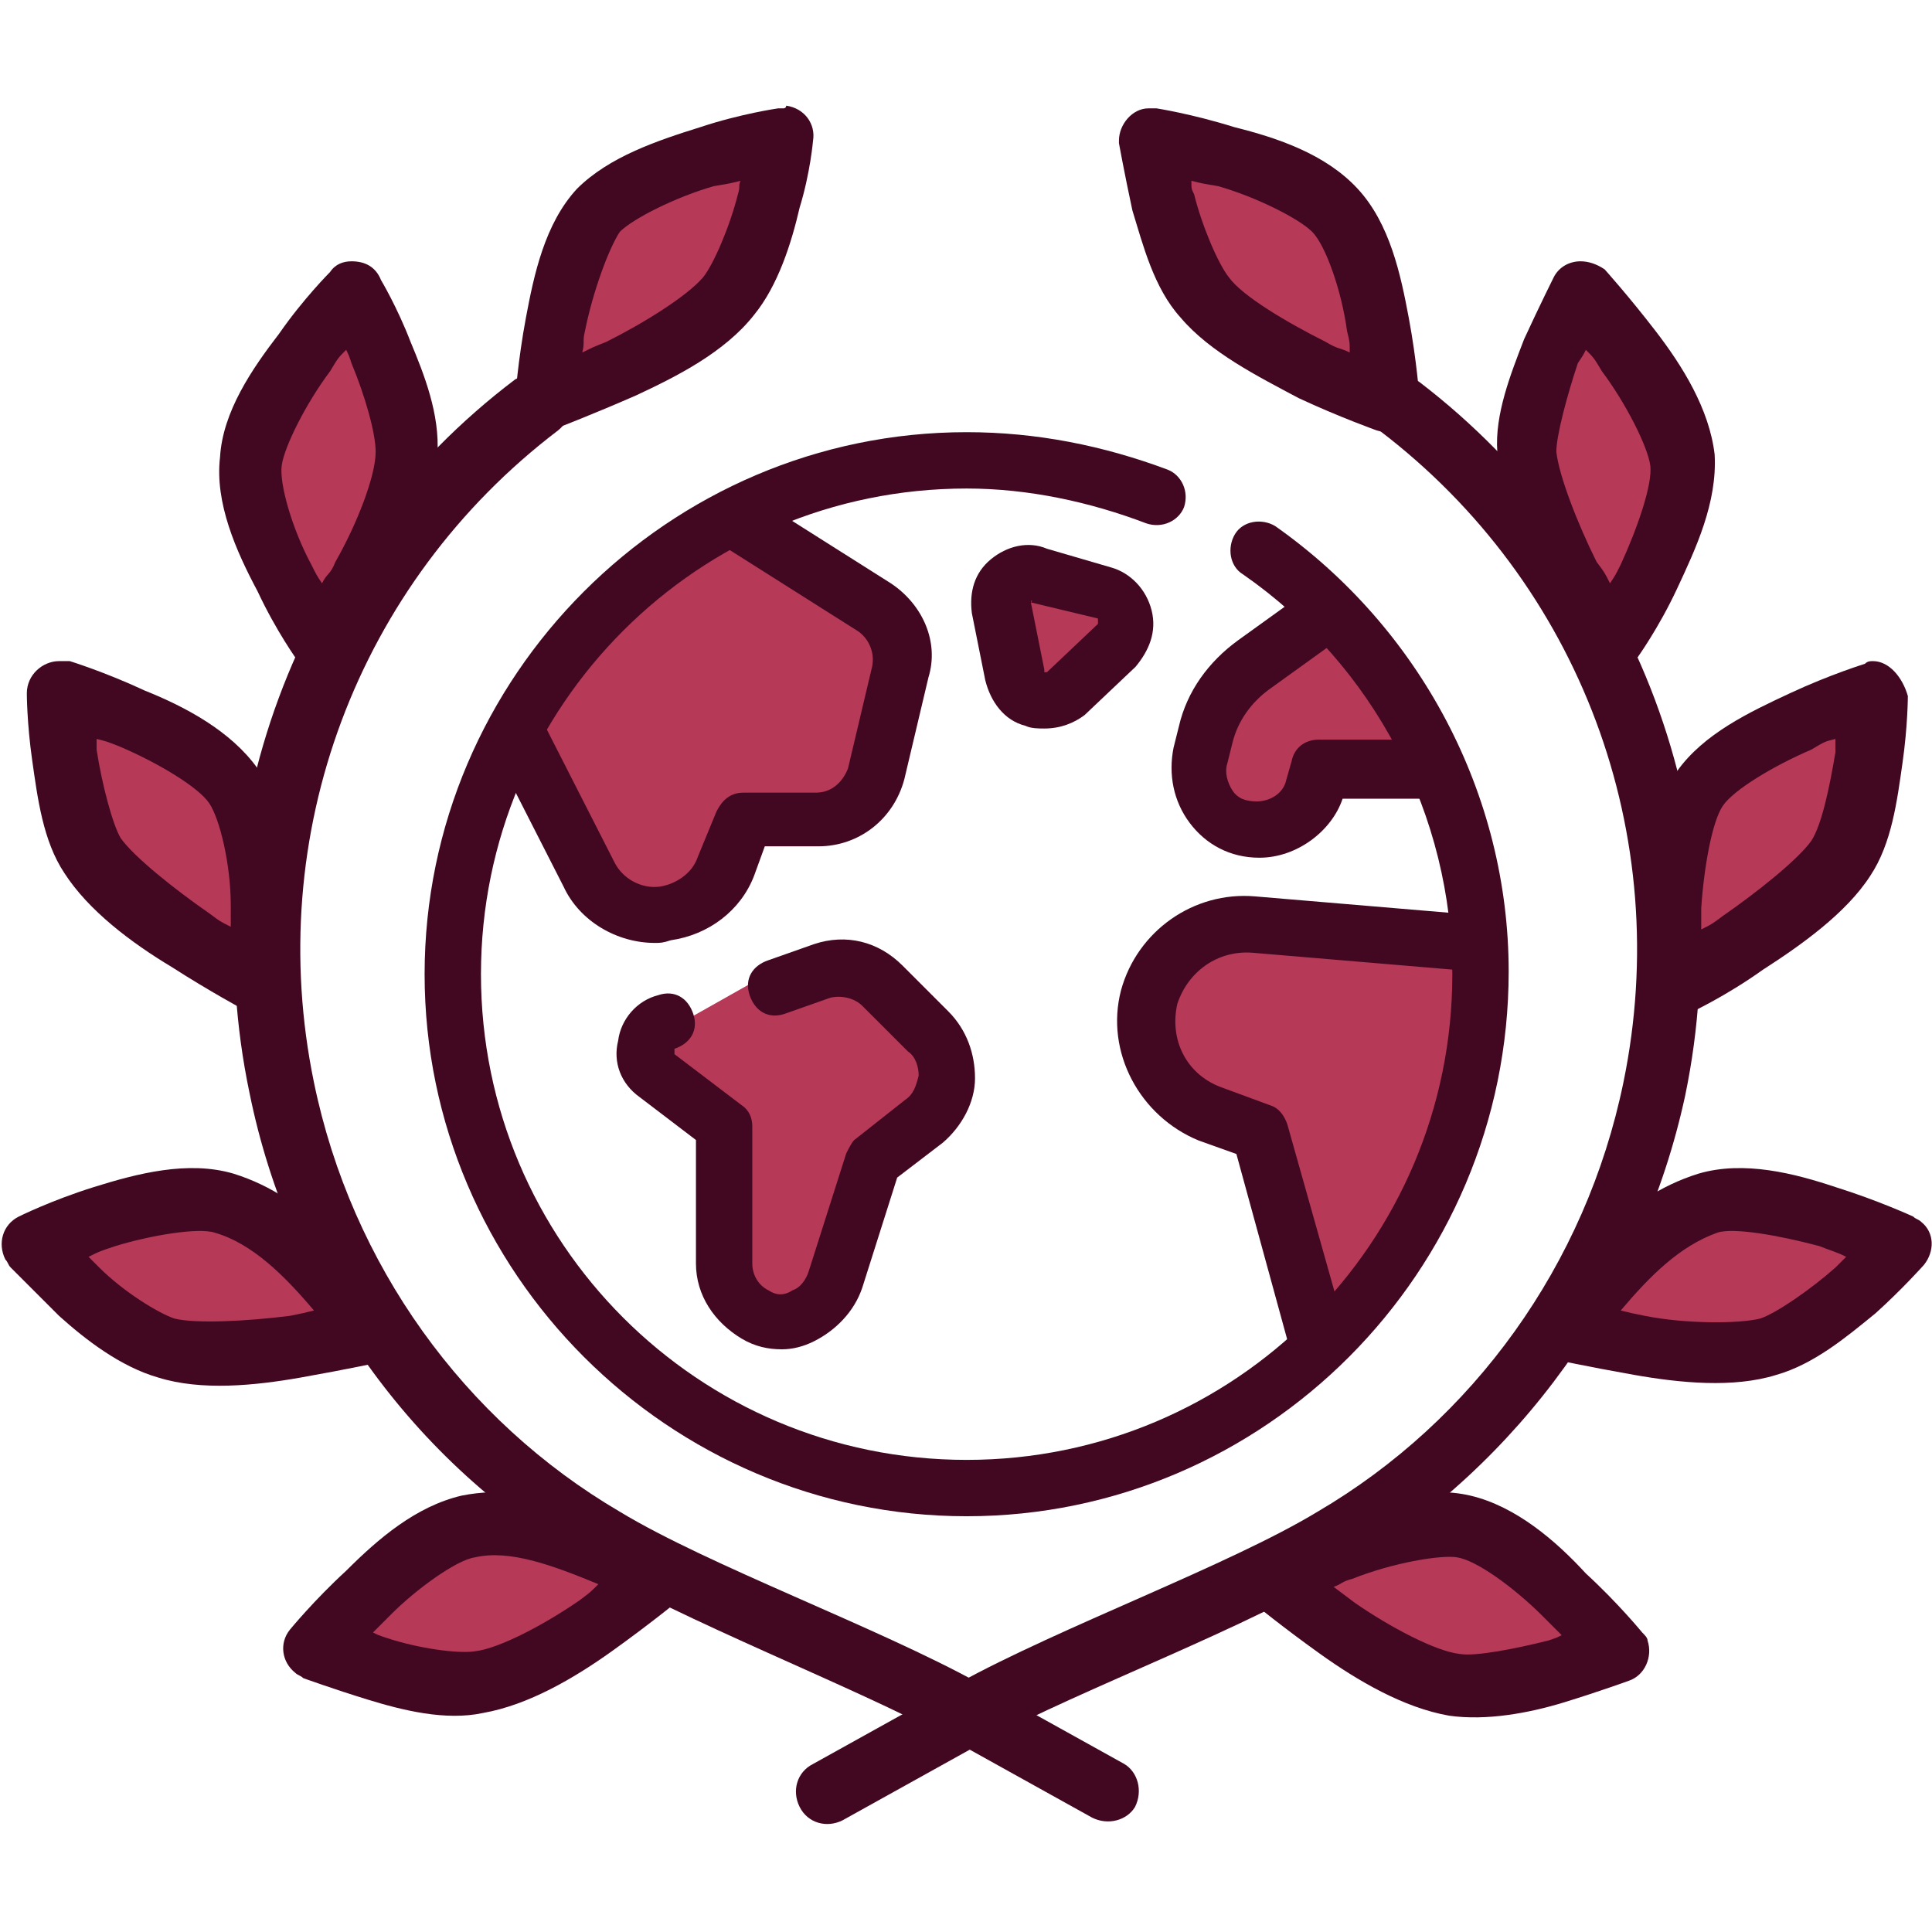 <svg xmlns="http://www.w3.org/2000/svg" xmlns:xlink="http://www.w3.org/1999/xlink" x="0px" y="0px" viewBox="0 0 72 72" style="enable-background:new 0 0 72 72;" xml:space="preserve"><style type="text/css">	.st0{fill:#B73958;}	.st1{fill:#B73958;stroke:#B73958;stroke-miterlimit:10;}	.st2{fill:#430821;}	.st3{fill-rule:evenodd;clip-rule:evenodd;fill:#430821;}</style><g id="Camada_2">	<path class="st0" d="M19.2,27.5l3,5.9l2.5,1l1.7-1l1.2-3l3.4-0.3l1.6-1.2l1-4.2c0,0-0.5-2.7-1.6-2.2c-1.1,0.4-4.5-4-4.5-4  L19.2,27.5z"></path>	<polygon class="st0" points="38.4,25.9 42.4,23.7 41.6,21.7 38.4,21.7 37,22.4  "></polygon>	<polygon class="st0" points="52.8,28.9 49.8,28.9 48.3,30.9 46.3,30.9 44.4,28.9 45.4,25.9 49.8,22.4 52.3,25.9  "></polygon>	<polygon class="st0" points="49,49.3 46.4,42.3 43.7,40 43,36.3 46,34.6 54.3,35.1 55.7,37.8 53.9,44.9  "></polygon>	<polygon class="st0" points="29.6,49.3 31.4,47.4 32.9,43.5 34.6,40.9 34.6,38.4 32.1,36 28.6,36.3 24.7,38.5 24.7,40.3 26.5,41.9   27.1,43.5 27.1,47.6  "></polygon></g><g id="Camada_1">	<g>		<polygon class="st1" points="3.6,27.4 3.6,27.4 3.6,27.4   "></polygon>		<path class="st1" d="M26.2,10.2c0.4-0.5,1-1.9,1.3-3.1c0.1-0.3,0.1-0.3,0.1-0.5l0,0c-0.4,0.1-0.4,0.1-1,0.2   c-1.4,0.4-3,1.2-3.5,1.7c-0.5,0.5-1.1,2.2-1.3,3.7c-0.1,0.4-0.1,0.4-0.1,0.8c0.4-0.2,0.4-0.1,0.9-0.4C24,11.9,25.7,10.9,26.2,10.2   z"></path>		<path class="st1" d="M48.8,8.5c-0.5-0.5-2.1-1.3-3.5-1.7c-0.5-0.1-0.5-0.1-1-0.2l0,0c0.1,0.2,0,0.2,0.1,0.5   c0.3,1.2,0.9,2.6,1.3,3.1c0.6,0.7,2.2,1.7,3.6,2.4c0.5,0.2,0.5,0.2,0.9,0.4c-0.1-0.4,0-0.4-0.1-0.8C49.9,10.7,49.3,9,48.8,8.5z"></path>		<path class="st1" d="M7.7,29.8c-0.4-0.6-1.9-1.5-3.3-2.1C4,27.5,4,27.5,3.6,27.4c0,0.3,0,0.2,0,0.5c0.2,1.2,0.5,2.7,0.9,3.3   c0.5,0.7,2,1.9,3.3,2.8c0.4,0.3,0.4,0.3,0.8,0.5c0-0.4,0-0.4,0-0.8C8.5,32.1,8.1,30.4,7.7,29.8z"></path>		<path class="st1" d="M61.5,17.1c-0.1-0.7-0.9-2.3-1.8-3.5c-0.3-0.4-0.4-0.4-0.6-0.8c-0.1,0.2-0.1,0.2-0.2,0.5   c-0.5,1.2-0.9,2.6-0.8,3.3c0,0.9,0.7,2.7,1.5,4.1c0.2,0.5,0.3,0.4,0.5,0.8c0.2-0.3,0.2-0.3,0.4-0.7C61.1,19.5,61.6,17.8,61.5,17.1   z"></path>		<path class="st1" d="M64.2,33.9c1.3-0.9,2.8-2.1,3.3-2.8c0.3-0.5,0.7-2,0.9-3.3c0-0.3,0-0.3,0-0.5l0,0c-0.4,0.1-0.4,0.1-0.9,0.3   c-1.4,0.6-2.9,1.5-3.3,2.1c-0.4,0.6-0.8,2.3-0.8,3.8c0,0.4,0,0.4,0,0.8C63.8,34.2,63.8,34.2,64.2,33.9z"></path>		<path class="st1" d="M12.9,12.9c-0.3,0.3-0.3,0.3-0.6,0.8c-0.9,1.2-1.7,2.8-1.8,3.5c-0.1,0.7,0.5,2.4,1.1,3.7   c0.2,0.4,0.2,0.4,0.4,0.7c0.2-0.4,0.2-0.4,0.5-0.8c0.7-1.4,1.4-3.2,1.5-4.1c0-0.6-0.4-2.1-0.9-3.3C13,13.1,13,13.1,12.9,12.9z"></path>		<path class="st1" d="M8,45.8L8,45.8c-0.6-0.2-2.3,0.1-3.8,0.5c-0.5,0.2-0.6,0.2-1,0.4c0.2,0.2,0.2,0.2,0.4,0.4   c0.9,0.8,2.2,1.7,2.8,1.9c0.8,0.3,2.8,0.2,4.3-0.1c0.5-0.1,0.5-0.1,0.9-0.2C10.5,47.4,9.4,46.2,8,45.8z"></path>		<path class="st1" d="M17.7,57.9L17.7,57.9C17,58,15.5,59,14.4,60c-0.4,0.4-0.4,0.4-0.7,0.7c0.2,0.1,0.2,0.1,0.5,0.2   c1.2,0.3,2.7,0.6,3.3,0.5c0.9-0.1,2.6-1,3.9-1.9c0.4-0.3,0.4-0.3,0.7-0.6C20.6,58.2,19,57.6,17.7,57.9z"></path>		<polygon class="st1" points="12.9,12.9 12.9,12.9 12.9,12.9   "></polygon>		<path class="st1" d="M64,45.8L64,45.8c-1.4,0.4-2.6,1.6-3.7,2.9c0.4,0.1,0.4,0.1,0.9,0.2c1.6,0.2,3.5,0.3,4.3,0.1   c0.6-0.2,1.9-1,2.8-1.9c0.2-0.2,0.2-0.2,0.4-0.4c-0.4-0.2-0.4-0.2-1-0.4C66.4,45.8,64.6,45.6,64,45.8z"></path>		<path class="st1" d="M50.5,59.4c1.3,0.9,3,1.8,3.9,1.9c0.6,0.1,2.1-0.1,3.3-0.5c0.3-0.1,0.3-0.1,0.5-0.2c-0.3-0.3-0.3-0.3-0.7-0.7   c-1.1-1-2.5-2-3.2-2.2v0c-0.7-0.1-2.4,0.2-3.8,0.7c-0.4,0.1-0.4,0.2-0.7,0.3C50.1,59.1,50.1,59.2,50.5,59.4z"></path>	</g>	<path class="st0" d="M201.5,4.8l-3.9-3.4L196-3.5l5.6-4.5l2.3,3l6.1-3l0.8-3.8h6.8l0.9,3.8l5.7,3l3.9-2.1l4,4.8L230.8,1l-3.9,2.9  l-1.8-1.6c0,0-2.7-6.6-13.6-5.9C211.6-3.6,204-1.1,201.5,4.8z"></path>	<polygon class="st0" points="180.1,16.3 185.2,18.7 191.2,21.3 186.6,41.9 178.3,37.5  "></polygon>	<path class="st2" d="M243.8,19.4c-0.4-0.2-0.9-0.4-1.4-0.6l-4.9-1.2V17c2.2-1.5,3.5-4,3.5-6.7v-2c0-4.5-3.5-8.3-7.9-8.4  c-0.2,0-0.4,0-0.7,0l1.3-3l-6.1-6.1L224-6.8c-1.4-0.8-2.8-1.4-4.3-1.8l-1-4.2h-8.9l-0.9,4.2c-1.5,0.4-3,1-4.3,1.8L201-9.2l-6.1,6.1  l1.2,3H196c-2.2-0.1-4.3,0.7-5.9,2.3c-1.6,1.5-2.5,3.6-2.5,5.8v2.3c0,2.7,1.3,5.2,3.5,6.7v0.6l-3.2,0.8l-5.8-3.4h-3.8v24.1  l11.4,3.8h2.2l0.3-1l3.5,2.1c0.1,1.9,1.6,3.4,3.5,3.5c0.1,1.9,1.6,3.4,3.5,3.5c0.1,1.9,1.6,3.4,3.5,3.5c0.1,1.9,1.7,3.5,3.6,3.5  c0.7,0,1.4-0.2,2-0.6l1,0.9c0.6,0.6,1.5,0.9,2.3,0.9h0.2c1.9,0,3.5-1.6,3.5-3.5c1.9,0,3.5-1.6,3.5-3.5c1.9,0,3.5-1.6,3.5-3.5  c1.9,0,3.5-1.6,3.5-3.6c0-0.1,0-0.2,0-0.3l21-10.4v-17h-2.6L243.8,19.4z M238.7,8.4v2c0,2.1-1.1,4-2.9,5l-0.6,0.3v3.7l5.8,1.4  l-12.8,6.7v-3.1c0-1.6-0.6-3-1.7-4l4-1v-3.7l-0.6-0.3c-1.8-1-2.9-3-2.9-5V8.1c0-1.6,0.6-3.1,1.8-4.2c1.1-1.1,2.6-1.7,4.2-1.6  C236.2,2.4,238.7,5.1,238.7,8.4z M216.1,26.7l-5.3-1.7c-2.4-0.8-5-0.9-7.4-0.3l-0.7,0.1v-0.3c0-1.6,1.1-3,2.6-3.4l6.7-1.7v-3.7  l-0.6-0.3c-1.8-1-2.9-3-2.9-5V8.1c0-1.6,0.6-3.1,1.8-4.2c1.1-1.1,2.7-1.7,4.2-1.6c3.1,0.1,5.6,2.8,5.6,6.1v2c0,2.1-1.1,4-2.9,5  l-0.6,0.3v3.7l6.7,1.7c1.6,0.4,2.6,1.8,2.6,3.4v4.4l-0.3,0.2h-0.7l-7.1-2C217.2,26.8,216.6,26.7,216.1,26.7z M202.9,4.6  c2.2-4.2,6.6-6.9,11.4-6.9c4.7,0,9.1,2.7,11.3,6.8c-0.6,1.1-0.9,2.3-0.9,3.6v2.3c0,2.7,1.3,5.2,3.5,6.7v0.6l-4.6,1.2l-4.6-1.2v-0.6  c2.2-1.5,3.5-4,3.5-6.7v-2c0-4.5-3.5-8.3-7.9-8.4c-2.2-0.1-4.3,0.7-5.9,2.3c-1.6,1.5-2.5,3.6-2.5,5.8v2.3c0,2.7,1.3,5.2,3.5,6.7  v0.6l-4.6,1.2l-4.6-1.2v-0.6c2.2-1.5,3.5-4,3.5-6.7v-2C203.8,7,203.5,5.7,202.9,4.6z M197.6-2.4l3.7-3.8l3.3,2.1l0.6-0.4  c1.6-1,3.3-1.7,5-2.1l0.7-0.2l0.8-3.8h5.1l0.8,3.8l0.7,0.2c1.8,0.4,3.5,1.1,5,2.1l0.6,0.4l3.4-2.1l3.7,3.7l-1.3,3.1  c-0.9,0.4-1.7,0.9-2.5,1.6l-0.1,0.1c-2.8-4.2-7.6-7-12.8-7s-10.1,2.8-12.8,7.2c-0.7-0.8-1.6-1.4-2.6-1.8L197.6-2.4z M193.4,19.5  v-3.7l-0.6-0.3c-1.8-1-2.9-3-2.9-5V8.2c0-1.6,0.6-3.1,1.8-4.2c1.1-1.1,2.6-1.7,4.2-1.6c3.1,0.1,5.6,2.8,5.6,6.1v2  c0,2.1-1.1,4-2.9,5l-0.6,0.3v3.7l4,1c-1,1.1-1.7,2.5-1.7,4v0.9l-3.6,0.8l0.1-0.3v-2.1l-6.1-3.6L193.4,19.5z M180.6,17.4h0.8  l8.4,4.9l-4.2,16.8l-5-1.7C180.6,37.4,180.6,17.4,180.6,17.4z M190.1,40.6l-2.3-0.8l4.1-16.4l2.6,1.5v0.3L190.1,40.6L190.1,40.6z   M198,44c0-0.3,0.1-0.7,0.4-0.9l2-2c0.2-0.2,0.6-0.4,0.9-0.4c0.7,0,1.3,0.6,1.3,1.3c0,0.3-0.1,0.7-0.4,0.9l-2,2  c-0.2,0.2-0.6,0.4-0.9,0.4C198.6,45.3,198,44.7,198,44z M201.5,47.4c0-0.3,0.1-0.7,0.4-0.9l2-2c0.2-0.2,0.6-0.4,0.9-0.4  c0.7,0,1.3,0.6,1.3,1.3c0,0.3-0.1,0.7-0.4,0.9l-2,2c-0.2,0.2-0.6,0.4-0.9,0.4C202.1,48.7,201.5,48.2,201.5,47.4z M205,50.9  c0-0.3,0.1-0.7,0.4-0.9l2-2c0.2-0.2,0.6-0.4,0.9-0.4c0.7,0,1.3,0.6,1.3,1.3c0,0.3-0.1,0.7-0.4,0.9l-2,2c-0.2,0.3-0.5,0.4-0.9,0.4  C205.6,52.2,205,51.6,205,50.9z M209.8,55.7c-0.7,0-1.3-0.6-1.3-1.3c0-0.3,0.1-0.7,0.4-0.9l2-2c0.2-0.2,0.6-0.4,0.9-0.4  c0.7,0,1.3,0.6,1.3,1.3c0,0.3-0.1,0.7-0.4,0.9l-2,2C210.5,55.6,210.1,55.7,209.8,55.7z M215.4,56.9h-0.2c-0.3,0-0.6-0.1-0.8-0.3  l-0.9-0.8l0.9-0.9c0.3-0.3,0.6-0.7,0.7-1.1l1.1,0.9c0.3,0.2,0.4,0.6,0.4,0.9C216.6,56.3,216.1,56.9,215.4,56.9z M225.8,46.4h-0.2  c-0.3,0-0.6-0.1-0.8-0.3l-6.3-5.2l-1.5,1.8l6.1,5.1c0.3,0.2,0.4,0.6,0.4,0.9c0,0.7-0.5,1.2-1.2,1.2H222c-0.3,0-0.6-0.1-0.8-0.3  l-6.3-5.3l-1.3,1.9l6.1,5.1c0.3,0.2,0.4,0.6,0.4,0.9c0,0.7-0.5,1.2-1.2,1.2c-0.4,0-0.9-0.2-1.2-0.4l-2.6-2.2c-0.6-1.2-1.7-2-3.1-2  c-0.1-1.9-1.6-3.4-3.5-3.5c-0.1-1.9-1.6-3.4-3.5-3.5c-0.1-1.9-1.7-3.5-3.6-3.5c-1,0-1.9,0.4-2.6,1.1l-2,2c-0.1,0.1-0.2,0.3-0.3,0.4  l-3.6-2.1l3.1-10.9l7.8-1.7c2.1-0.5,4.2-0.4,6.2,0.3l1.7,0.5l-5.8,2.9c-1.3,0.7-2.1,2-2.1,3.5v0.2c0,2.1,1.7,3.9,3.9,3.9  c0.7,0,1.4-0.2,2-0.6l4.3-2.6c0.9-0.5,2-0.4,2.8,0.3l9.8,8.8c0.3,0.2,0.4,0.6,0.4,0.9C227.1,45.9,226.5,46.4,225.8,46.4z M248,32.9  l-19.6,9.8c-0.1-0.1-0.1-0.1-0.2-0.2l-9.8-8.8c-0.9-0.8-2-1.2-3.1-1.2c-0.8,0-1.7,0.2-2.4,0.7l-4.3,2.6c-0.2,0.1-0.5,0.2-0.8,0.2  c-0.9,0-1.6-0.7-1.6-1.6v-0.2c0-0.6,0.3-1.1,0.9-1.4l6.5-3.2c1.1-0.6,2.4-0.7,3.6-0.3l7.3,2.1h1.8l21.8-11.5L248,32.9L248,32.9z"></path>	<g id="g3403">		<g id="g3409" transform="translate(306.224,409.206)">			<g id="path3411">				<path class="st2" d="M-270.2-352.7c-11.1,0-20.2-9.1-20.2-20.2c0-11.1,9.1-20.2,20.2-20.2c2.6,0,5.1,0.5,7.5,1.4     c0.5,0.2,0.8,0.8,0.6,1.4c-0.2,0.5-0.8,0.8-1.4,0.6c-2.1-0.8-4.4-1.3-6.7-1.3c-10,0-18.1,8.1-18.1,18.1c0,10,8.1,18.1,18.1,18.1     c10,0,18.1-8.1,18.1-18.1c0-5.9-2.9-11.5-7.8-14.9c-0.5-0.3-0.6-1-0.3-1.5c0.3-0.5,1-0.6,1.5-0.3c5.4,3.8,8.7,10,8.7,16.6     C-250-361.8-259.1-352.7-270.2-352.7z"></path>			</g>		</g>		<g id="g3413" transform="translate(176.236,269.785)">			<g id="path3415">				<path class="st2" d="M-147.1-219.5c-0.5,0-1-0.1-1.5-0.4c-1-0.6-1.7-1.6-1.7-2.8v-4.6l-2.1-1.6c-0.7-0.5-1-1.3-0.8-2.1     c0.1-0.8,0.7-1.5,1.5-1.7c0.6-0.2,1.1,0.1,1.3,0.7c0.2,0.6-0.1,1.1-0.7,1.3c0,0,0,0,0,0.1c0,0,0,0.1,0,0.1l2.5,1.9     c0.3,0.2,0.4,0.5,0.4,0.8v5.1c0,0.4,0.2,0.8,0.6,1c0.3,0.2,0.6,0.2,0.9,0c0.3-0.1,0.5-0.4,0.6-0.7l1.4-4.4     c0.1-0.2,0.2-0.4,0.3-0.5l1.9-1.5c0.3-0.2,0.4-0.5,0.5-0.9c0-0.3-0.1-0.7-0.4-0.9l-1.7-1.7c-0.3-0.3-0.8-0.4-1.2-0.3l-1.7,0.6     c-0.6,0.2-1.1-0.1-1.3-0.7c-0.2-0.6,0.1-1.1,0.7-1.3l1.7-0.6c1.2-0.4,2.4-0.1,3.3,0.8l1.7,1.7c0.7,0.7,1,1.6,1,2.5     c0,0.9-0.5,1.8-1.2,2.4l-1.7,1.3l-1.3,4.1c-0.3,0.9-1,1.6-1.8,2C-146.3-219.6-146.7-219.5-147.1-219.5z"></path>			</g>		</g>		<g id="g3417" transform="translate(136.602,346.84)">			<g id="path3419">				<path class="st2" d="M-112.2-311.7c-1.4,0-2.8-0.8-3.4-2.1l-2.7-5.3c-0.3-0.5-0.1-1.2,0.5-1.4c0.5-0.3,1.2-0.1,1.4,0.5l2.7,5.3     c0.3,0.6,1,1,1.7,0.9c0.6-0.1,1.2-0.5,1.4-1.1l0.7-1.7c0.2-0.4,0.5-0.7,1-0.7l2.7,0c0.6,0,1-0.4,1.2-0.9l0.9-3.8     c0.1-0.5-0.1-1-0.5-1.3l-4.9-3.1c-0.5-0.3-0.6-1-0.3-1.5c0.3-0.5,1-0.6,1.5-0.3l4.9,3.1c1.2,0.8,1.8,2.2,1.4,3.5l-0.9,3.8     c-0.4,1.5-1.7,2.5-3.2,2.5l-2,0l-0.4,1.1c-0.5,1.3-1.7,2.2-3.1,2.4C-111.9-311.7-112-311.7-112.2-311.7z"></path>			</g>		</g>		<g id="g3421" transform="translate(390.877,290.206)">			<g id="path3423">				<path class="st2" d="M-341.8-239.1c-0.5,0-0.9-0.3-1-0.8l-2-7.3l-1.4-0.5c-2.2-0.9-3.5-3.3-2.9-5.6c0.6-2.2,2.7-3.7,5-3.5     l8.3,0.7c0.6,0.1,1,0.6,1,1.1c-0.1,0.6-0.6,1-1.1,1l-8.3-0.7c-1.3-0.1-2.4,0.7-2.8,1.9c-0.3,1.3,0.3,2.6,1.6,3.1l1.9,0.7     c0.3,0.1,0.5,0.4,0.6,0.7l2.2,7.8c0.2,0.6-0.2,1.1-0.7,1.3C-341.6-239.1-341.7-239.1-341.8-239.1z"></path>			</g>		</g>		<g id="g3425" transform="translate(350.135,376.365)">			<g id="path3427">				<path class="st2" d="M-303.2-344.4C-303.2-344.4-303.3-344.4-303.2-344.4c-1.1,0-2-0.5-2.6-1.3c-0.6-0.8-0.8-1.8-0.6-2.8     l0.2-0.8c0.3-1.3,1.1-2.4,2.2-3.2l2.5-1.8c0.5-0.3,1.1-0.2,1.5,0.3c0.3,0.5,0.2,1.1-0.3,1.5l-2.5,1.8c-0.7,0.5-1.2,1.2-1.4,2     l-0.2,0.8c-0.1,0.3,0,0.7,0.2,1c0.2,0.3,0.5,0.4,0.9,0.4c0.5,0,1-0.3,1.1-0.8l0.2-0.7c0.1-0.5,0.5-0.8,1-0.8h4.1     c0.6,0,1.1,0.5,1.1,1.1c0,0.6-0.5,1.1-1.1,1.1h-3.2C-300.5-345.4-301.8-344.4-303.2-344.4z"></path>			</g>		</g>		<g id="g3429" transform="translate(265.618,379.15)">			<g id="path3431">				<path class="st2" d="M-226.7-352c-0.2,0-0.5,0-0.7-0.1c-0.8-0.2-1.3-0.9-1.5-1.7l-0.5-2.5c0,0,0,0,0,0c-0.1-0.8,0.1-1.5,0.7-2     c0.6-0.5,1.4-0.7,2.1-0.4l2.4,0.7c0.7,0.2,1.3,0.8,1.5,1.6c0.2,0.8-0.1,1.5-0.6,2.1l-1.9,1.8C-225.6-352.2-226.1-352-226.7-352z      M-227.2-356.7l0.5,2.5c0,0,0,0,0,0.1c0,0,0.1,0,0.1,0l1.9-1.8c0,0,0,0,0-0.1c0,0,0,0,0-0.1L-227.2-356.7     C-227.1-356.8-227.2-356.8-227.2-356.7C-227.2-356.7-227.2-356.7-227.2-356.7L-227.2-356.7z"></path>			</g>		</g>	</g>	<g id="layer1" transform="translate(0 -1020.362)">		<path id="path12569" class="st2" d="M19.9,1034.3c-0.3,0-0.5,0.1-0.7,0.2c-8.2,6.2-12,16.6-9.9,26.6c1.5,7.4,6.1,13.8,12.5,17.5   c3.7,2.2,10,4.6,13.5,6.5l5.4,3c0.6,0.3,1.3,0.1,1.6-0.4c0.3-0.6,0.1-1.3-0.4-1.6c0,0,0,0,0,0l-5.4-3c-3.8-2.1-10.1-4.4-13.4-6.4   c-5.8-3.4-10-9.2-11.4-16c-1.9-9.2,1.6-18.6,9.1-24.3c0.5-0.4,0.6-1.1,0.2-1.6C20.6,1034.5,20.3,1034.3,19.9,1034.3L19.9,1034.3z"></path>		<g>			<path id="path12571" class="st3" d="M13.1,1030.1c-0.3,0-0.6,0.1-0.8,0.4c0,0-1,1-1.9,2.3c-1,1.3-2.1,2.9-2.2,4.6    c-0.2,1.7,0.6,3.5,1.4,5c0.7,1.5,1.5,2.6,1.5,2.6c0.4,0.5,1.1,0.7,1.6,0.3c0.1-0.1,0.2-0.2,0.3-0.3c0,0,0.8-1.2,1.6-2.7    c0.8-1.5,1.6-3.3,1.7-5c0.1-1.5-0.5-3-1-4.2c-0.5-1.3-1.1-2.3-1.1-2.3C14,1030.3,13.6,1030.1,13.1,1030.1L13.1,1030.1z     M12.9,1033.4c0.1,0.2,0.1,0.2,0.2,0.5c0.5,1.2,0.9,2.6,0.9,3.3c0,0.9-0.7,2.7-1.5,4.1c-0.2,0.5-0.3,0.4-0.5,0.8    c-0.2-0.3-0.2-0.3-0.4-0.7c-0.7-1.3-1.2-3-1.1-3.7c0.1-0.7,0.9-2.3,1.8-3.5C12.6,1033.7,12.6,1033.7,12.9,1033.4L12.9,1033.4z"></path>			<path id="path12573" class="st3" d="M2.2,1045c-0.6,0-1.2,0.5-1.2,1.2c0,0,0,0,0,0c0,0,0,1.1,0.2,2.5s0.4,3,1.2,4.2    c0.9,1.4,2.5,2.6,4,3.5c1.4,0.9,2.7,1.6,2.7,1.6c0.6,0.3,1.3,0.1,1.6-0.5c0.1-0.1,0.1-0.3,0.1-0.5c0,0,0.1-1.4,0-3    c-0.1-1.6-0.3-3.6-1.2-5c-1-1.4-2.7-2.3-4.2-2.9c-1.5-0.7-2.8-1.1-2.8-1.1C2.5,1045,2.3,1045,2.2,1045L2.2,1045z M3.6,1047.9    c0.4,0.1,0.4,0.1,0.9,0.3c1.4,0.6,2.9,1.5,3.3,2.1s0.8,2.3,0.8,3.8c0,0.4,0,0.4,0,0.8c-0.4-0.2-0.4-0.2-0.8-0.5    c-1.3-0.9-2.8-2.1-3.3-2.8c-0.3-0.5-0.7-2-0.9-3.3C3.6,1048.1,3.6,1048.1,3.6,1047.9L3.6,1047.9z"></path>			<path id="path12575" class="st3" d="M8.7,1064.1c-1.7-0.5-3.6,0-5.2,0.5c-1.6,0.5-2.8,1.1-2.8,1.1c-0.6,0.3-0.8,1-0.5,1.6    c0.1,0.1,0.1,0.2,0.2,0.3c0,0,0.8,0.8,1.8,1.8c1,0.9,2.3,1.9,3.7,2.3c1.6,0.5,3.6,0.3,5.3,0c1.7-0.3,3.1-0.6,3.1-0.6    c0.6-0.2,1-0.8,0.8-1.4c0-0.2-0.1-0.3-0.2-0.5C13.2,1067.4,11.6,1065,8.7,1064.1L8.7,1064.1z M8,1066.3c1.4,0.4,2.6,1.6,3.7,2.9    c-0.4,0.1-0.4,0.1-0.9,0.2c-1.6,0.2-3.5,0.3-4.3,0.1c-0.6-0.2-1.9-1-2.8-1.9c-0.2-0.2-0.2-0.2-0.4-0.4c0.4-0.2,0.4-0.2,1-0.4    C5.6,1066.4,7.4,1066.1,8,1066.3L8,1066.3z"></path>			<path id="path12577" class="st3" d="M17.2,1076.1c-1.7,0.4-3.1,1.6-4.3,2.8c-1.2,1.1-2.1,2.2-2.1,2.2c-0.4,0.5-0.3,1.2,0.2,1.6    c0.1,0.1,0.2,0.1,0.3,0.2c0,0,1.1,0.4,2.4,0.8c1.3,0.4,2.9,0.8,4.3,0.5c1.7-0.3,3.4-1.3,4.8-2.3c1.4-1,2.5-1.9,2.5-1.9    c0.5-0.4,0.6-1.1,0.1-1.6c-0.1-0.1-0.3-0.2-0.4-0.3C22.8,1077.1,20.2,1075.5,17.2,1076.1z M17.7,1078.4c1.3-0.3,2.9,0.3,4.6,1    c-0.3,0.3-0.3,0.3-0.7,0.6c-1.3,0.9-3,1.8-3.9,1.9c-0.6,0.1-2.1-0.1-3.3-0.5c-0.3-0.1-0.3-0.1-0.5-0.2c0.3-0.3,0.3-0.3,0.7-0.7    C15.5,1079.6,17,1078.5,17.7,1078.4L17.7,1078.4z"></path>			<path id="path12579" class="st3" d="M29.2,1024.4c-0.1,0-0.2,0-0.2,0c0,0-1.4,0.2-2.9,0.7c-1.6,0.5-3.4,1.1-4.6,2.3    c-1.2,1.3-1.6,3.2-1.9,4.8c-0.3,1.6-0.4,3-0.4,3c0,0.6,0.4,1.2,1.1,1.2c0.2,0,0.3,0,0.5-0.1c0,0,1.3-0.5,2.9-1.2    c1.5-0.7,3.3-1.6,4.4-3c0.9-1.1,1.4-2.7,1.7-4c0.4-1.3,0.5-2.5,0.5-2.5c0.1-0.6-0.3-1.2-1-1.3    C29.3,1024.4,29.2,1024.4,29.2,1024.4L29.2,1024.4z M27.6,1027.1c-0.1,0.2,0,0.2-0.1,0.5c-0.3,1.2-0.9,2.6-1.3,3.1    c-0.6,0.7-2.2,1.7-3.6,2.4c-0.5,0.2-0.5,0.2-0.9,0.4c0.1-0.4,0-0.4,0.1-0.8c0.3-1.5,0.9-3.1,1.3-3.7c0.5-0.5,2.1-1.3,3.5-1.7    C27.2,1027.2,27.2,1027.2,27.6,1027.1L27.6,1027.1z"></path>		</g>		<path id="path12584" class="st2" d="M52,1034.3c-0.6,0-1.1,0.6-1.1,1.2c0,0.4,0.2,0.7,0.5,0.9c7.5,5.7,11,15.1,9.1,24.3   c-1.4,6.8-5.6,12.6-11.4,16c-3.3,2-9.6,4.3-13.4,6.4l-5.4,3c-0.6,0.3-0.8,1-0.5,1.6c0.3,0.6,1,0.8,1.6,0.5c0,0,0,0,0,0l5.4-3   c3.5-1.9,9.8-4.2,13.5-6.5c6.3-3.8,10.9-10.1,12.5-17.5c2.1-10.1-1.8-20.4-9.9-26.6C52.6,1034.4,52.3,1034.3,52,1034.3L52,1034.3z   "></path>		<path id="path12586" class="st3" d="M58.9,1030.1c-0.4,0-0.8,0.2-1,0.6c0,0-0.5,1-1.1,2.3c-0.5,1.3-1.1,2.8-1,4.2   c0.1,1.7,0.9,3.5,1.7,5c0.8,1.5,1.6,2.7,1.6,2.7c0.4,0.5,1.1,0.7,1.6,0.3c0.1-0.1,0.2-0.2,0.3-0.3c0,0,0.8-1.1,1.5-2.6   c0.7-1.5,1.5-3.2,1.4-5c-0.2-1.7-1.2-3.3-2.2-4.6c-1-1.3-1.9-2.3-1.9-2.3C59.5,1030.2,59.2,1030.1,58.9,1030.1L58.9,1030.1z    M59.1,1033.4c0.3,0.3,0.3,0.3,0.6,0.8c0.9,1.2,1.7,2.8,1.8,3.5c0.1,0.7-0.5,2.4-1.1,3.7c-0.2,0.4-0.2,0.4-0.4,0.7   c-0.2-0.4-0.2-0.4-0.5-0.8c-0.7-1.4-1.4-3.2-1.5-4.1c0-0.6,0.4-2.1,0.8-3.3C59,1033.6,59,1033.6,59.1,1033.4z"></path>		<path id="path12588" class="st3" d="M69.8,1045c-0.1,0-0.2,0-0.3,0.1c0,0-1.3,0.4-2.8,1.1c-1.5,0.7-3.2,1.5-4.2,2.9   c-1,1.4-1.2,3.3-1.2,5c-0.1,1.6,0,3,0,3c0,0.6,0.6,1.1,1.2,1.1c0.2,0,0.3-0.1,0.5-0.1c0,0,1.3-0.6,2.7-1.6c1.4-0.9,3.1-2.1,4-3.5   c0.8-1.2,1-2.8,1.2-4.2c0.2-1.4,0.2-2.5,0.2-2.5C70.9,1045.6,70.4,1045,69.8,1045C69.8,1045,69.8,1045,69.8,1045L69.8,1045z    M68.4,1047.9c0,0.3,0,0.2,0,0.5c-0.2,1.2-0.5,2.7-0.9,3.3c-0.5,0.7-2,1.9-3.3,2.8c-0.4,0.3-0.4,0.3-0.8,0.5c0-0.4,0-0.4,0-0.8   c0.1-1.5,0.4-3.2,0.8-3.8c0.4-0.6,1.9-1.5,3.3-2.1C68,1048,68,1048,68.4,1047.9L68.4,1047.9z"></path>		<path id="path12590" class="st3" d="M63.3,1064.1c-2.9,0.9-4.6,3.3-6.1,5.1c-0.4,0.5-0.3,1.2,0.1,1.6c0.1,0.1,0.3,0.2,0.5,0.2   c0,0,1.4,0.3,3.1,0.6s3.7,0.5,5.3,0c1.4-0.4,2.6-1.4,3.7-2.3c1-0.9,1.8-1.8,1.8-1.8c0.4-0.5,0.4-1.2-0.1-1.6   c-0.1-0.1-0.2-0.1-0.3-0.2c0,0-1.3-0.6-2.9-1.1C66.9,1064.1,65,1063.6,63.3,1064.1L63.3,1064.1z M64,1066.3   c0.6-0.2,2.3,0.1,3.8,0.5c0.5,0.2,0.6,0.2,1,0.4c-0.2,0.2-0.2,0.2-0.4,0.4c-0.9,0.8-2.2,1.7-2.8,1.9c-0.8,0.2-2.8,0.2-4.3-0.1   c-0.5-0.1-0.5-0.1-0.9-0.2C61.5,1067.9,62.6,1066.8,64,1066.3L64,1066.3z"></path>		<path id="path12592" class="st3" d="M54.8,1076.1c-1.7-0.4-3.5,0.2-5.1,0.8c-1.6,0.6-2.8,1.2-2.8,1.2c-0.6,0.3-0.8,1-0.5,1.6   c0.1,0.1,0.2,0.3,0.3,0.4c0,0,1.1,0.9,2.5,1.9c1.4,1,3.1,2,4.8,2.3c1.4,0.2,3-0.1,4.3-0.5c1.3-0.4,2.4-0.8,2.4-0.8   c0.6-0.2,0.9-0.9,0.7-1.5c0-0.1-0.1-0.2-0.2-0.3c0,0-0.9-1.1-2.1-2.2C58,1077.8,56.5,1076.5,54.8,1076.1L54.8,1076.1z    M54.3,1078.4c0.7,0.1,2.1,1.1,3.2,2.2c0.4,0.4,0.4,0.4,0.7,0.7c-0.2,0.1-0.2,0.1-0.5,0.2c-1.2,0.3-2.7,0.6-3.3,0.5   c-0.9-0.1-2.6-1-3.9-1.9c-0.4-0.3-0.4-0.3-0.8-0.6c0.3-0.1,0.3-0.2,0.7-0.3C51.9,1078.6,53.7,1078.3,54.3,1078.4L54.3,1078.4z"></path>		<path id="path12594" class="st3" d="M42.8,1024.4c-0.6,0-1.1,0.6-1.1,1.2c0,0,0,0.1,0,0.1c0,0,0.2,1.1,0.5,2.5   c0.4,1.3,0.8,2.9,1.8,4c1.1,1.3,2.9,2.2,4.4,3c1.5,0.7,2.9,1.2,2.9,1.2c0.6,0.2,1.3-0.1,1.5-0.7c0.1-0.1,0.1-0.3,0.1-0.5   c0,0-0.1-1.4-0.4-3c-0.3-1.6-0.7-3.5-1.9-4.8c-1.2-1.3-3-1.9-4.6-2.3c-1.6-0.5-2.9-0.7-2.9-0.7C43,1024.4,42.9,1024.4,42.8,1024.4   L42.8,1024.4z M44.4,1027.1c0.4,0.1,0.4,0.1,1,0.2c1.4,0.4,3,1.2,3.5,1.7c0.5,0.5,1.1,2.2,1.3,3.7c0.1,0.4,0.1,0.4,0.1,0.8   c-0.4-0.2-0.4-0.1-0.9-0.4c-1.4-0.7-3.1-1.7-3.6-2.4c-0.4-0.5-1-1.9-1.3-3.1C44.4,1027.4,44.4,1027.4,44.4,1027.1L44.4,1027.1z"></path>	</g></g></svg>